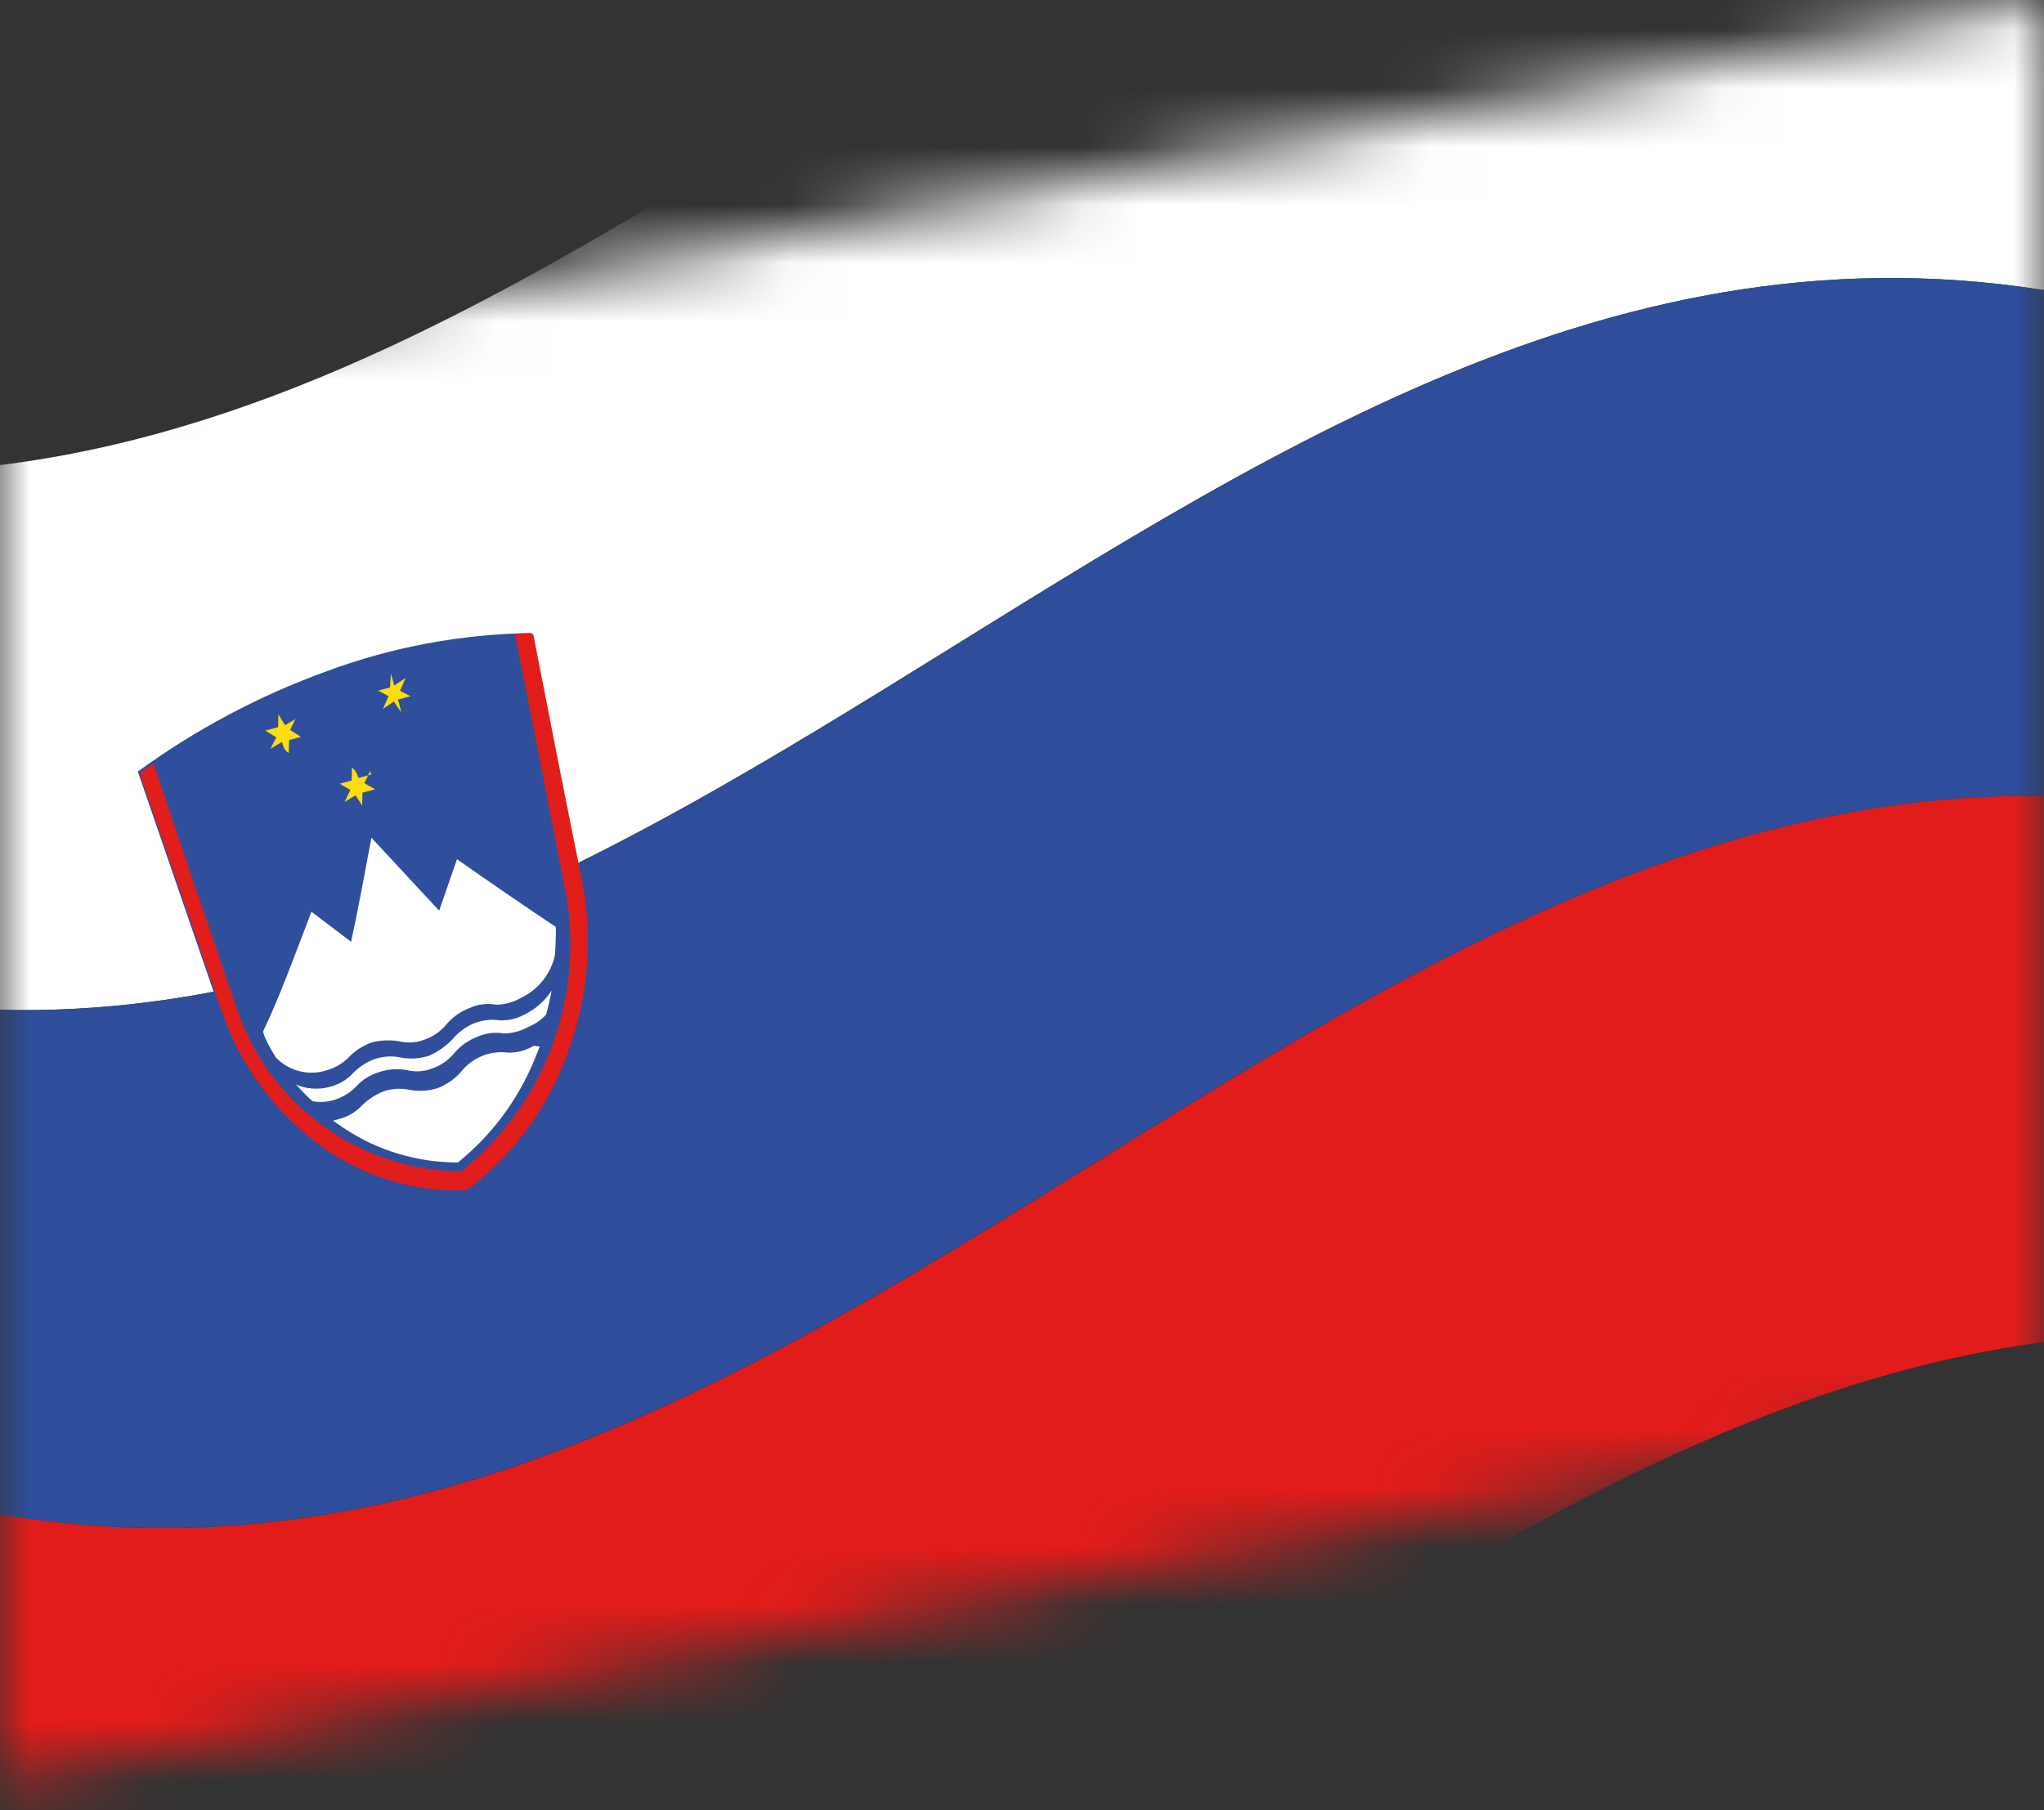 <svg width="35" height="31" viewBox="0 0 35 31" fill="none" xmlns="http://www.w3.org/2000/svg">
<rect x="0" y="0" width="35" height="31" fill="#333333" stroke="none"/>
<mask id="mask0_1684_6558" style="mask-type:alpha" maskUnits="userSpaceOnUse" x="0" y="0" width="35" height="31">
<path d="M0 6.5L35 0V24L0 30.5V6.5Z" fill="#D9D9D9"/>
</mask>
<g mask="url(#mask0_1684_6558)">
<path d="M36.799 5.351C21.049 1.15 11.718 20.906 -4.005 16.71L-6.472 7.505C9.275 11.694 18.606 -8.061 34.329 -3.866L36.799 5.351Z" fill="white"/>
<path d="M41.643 23.424C25.892 19.223 16.565 38.991 0.842 34.795L-1.628 25.578C14.11 29.783 23.438 10.015 39.176 14.22L41.643 23.424Z" fill="#E21C1A"/>
<path d="M39.176 14.22C23.438 10.015 14.107 29.771 -1.628 25.579L-4.005 16.711C11.742 20.9 21.073 1.144 36.8 5.352L39.176 14.22Z" fill="#2E4E9C"/>
<path d="M9.088 10.842C7.893 10.859 6.709 11.08 5.588 11.497C4.437 11.914 3.35 12.492 2.36 13.213V13.213L3.754 17.263C4.059 18.165 4.626 18.956 5.382 19.535C6.119 20.101 7.032 20.39 7.961 20.353V20.353C8.756 19.753 9.357 18.933 9.689 17.994C10.037 17.062 10.124 16.054 9.939 15.077C9.653 13.67 9.375 12.249 9.1 10.839L9.088 10.842Z" fill="#2F4F9D"/>
<path d="M4.725 18.111C4.832 18.222 4.968 18.302 5.117 18.341C5.266 18.381 5.424 18.379 5.572 18.335C5.72 18.297 5.855 18.221 5.964 18.114C6.073 17.998 6.208 17.908 6.358 17.854C6.512 17.813 6.673 17.805 6.829 17.831C6.977 17.868 7.132 17.858 7.273 17.802C7.422 17.75 7.554 17.656 7.652 17.533C7.758 17.411 7.893 17.317 8.044 17.261C8.184 17.197 8.341 17.178 8.493 17.205C8.641 17.204 8.786 17.165 8.914 17.092C9.063 17.023 9.193 16.92 9.295 16.792C9.398 16.664 9.469 16.514 9.503 16.354C9.503 16.354 9.527 16.012 9.516 15.873C8.951 15.496 8.397 15.115 7.825 14.714L7.52 15.595L6.36 14.346C6.249 14.943 6.138 15.54 6.012 16.128L5.333 15.614C5.066 16.304 4.801 17.046 4.503 17.668C4.548 17.836 4.725 18.111 4.725 18.111Z" fill="white"/>
<path d="M9.137 17.91C9.006 17.989 8.856 18.029 8.704 18.026C8.551 18.006 8.395 18.026 8.252 18.084C8.11 18.143 7.985 18.238 7.89 18.36C7.783 18.48 7.649 18.573 7.499 18.632C7.348 18.681 7.188 18.693 7.031 18.667C6.883 18.632 6.729 18.638 6.584 18.684C6.44 18.738 6.309 18.821 6.199 18.929C6.091 19.045 5.952 19.128 5.798 19.165L5.701 19.191L5.891 19.321C6.469 19.705 7.147 19.909 7.841 19.907V19.907C8.418 19.441 8.868 18.837 9.15 18.151L9.243 17.92L9.137 17.91Z" fill="white"/>
<path d="M8.552 17.473C8.404 17.451 8.254 17.469 8.115 17.525C7.969 17.588 7.84 17.684 7.739 17.806C7.627 17.922 7.494 18.014 7.348 18.079C7.197 18.128 7.036 18.14 6.88 18.114C6.732 18.079 6.578 18.085 6.433 18.131C6.286 18.18 6.154 18.264 6.047 18.376C5.94 18.492 5.8 18.574 5.646 18.612C5.455 18.665 5.251 18.651 5.069 18.574C5.158 18.666 5.25 18.77 5.351 18.859C5.47 18.879 5.592 18.872 5.708 18.841C5.855 18.798 5.989 18.718 6.097 18.608C6.204 18.49 6.341 18.404 6.494 18.359C6.645 18.309 6.806 18.297 6.962 18.324C7.109 18.361 7.265 18.352 7.406 18.296C7.555 18.243 7.686 18.15 7.785 18.026C7.891 17.904 8.025 17.811 8.176 17.754C8.317 17.691 8.474 17.671 8.626 17.698C8.773 17.697 8.918 17.658 9.047 17.585C9.163 17.539 9.267 17.467 9.351 17.375C9.391 17.235 9.419 17.098 9.447 16.962C9.334 17.137 9.176 17.277 8.989 17.369C8.856 17.444 8.705 17.48 8.552 17.473V17.473Z" fill="white"/>
<path d="M6.355 13.264L6.138 13.322C6.138 13.322 6.103 13.19 6.026 13.146L6.021 13.366L5.817 13.421L6 13.527L5.9 13.734L6.089 13.619L6.201 13.795L6.206 13.575L6.422 13.517L6.239 13.411L6.339 13.204L6.355 13.264Z" fill="#FDDD0E"/>
<path d="M5.07 12.306L4.882 12.421L4.767 12.233L4.762 12.453L4.545 12.511L4.731 12.629L4.629 12.824L4.829 12.706C4.849 12.778 4.868 12.851 4.944 12.895L4.95 12.674L5.154 12.619L4.968 12.501L5.067 12.294L5.07 12.306Z" fill="#FDDD0E"/>
<path d="M6.849 11.83L6.945 11.611L6.748 11.741C6.735 11.671 6.716 11.603 6.693 11.536V11.536L6.679 11.772L6.474 11.827L6.654 11.921L6.558 12.14L6.743 12.013L6.87 12.198C6.856 12.124 6.837 12.052 6.812 11.981L7.029 11.923L6.849 11.83Z" fill="#FDDD0E"/>
<path d="M9.087 10.843L8.818 10.85L9.671 15.187C9.851 16.084 9.78 17.014 9.467 17.873C9.154 18.733 8.61 19.49 7.895 20.061C7.036 20.052 6.202 19.773 5.51 19.264C4.818 18.755 4.304 18.042 4.04 17.225C3.566 15.843 3.093 14.461 2.631 13.075L2.392 13.243L3.787 17.292C4.092 18.195 4.658 18.986 5.415 19.565C6.152 20.131 7.065 20.42 7.994 20.382V20.382C8.789 19.783 9.39 18.962 9.722 18.023C10.07 17.092 10.156 16.083 9.972 15.106C9.685 13.7 9.408 12.279 9.133 10.869L9.087 10.843Z" fill="#E11E1B"/>
</g>
</svg>
